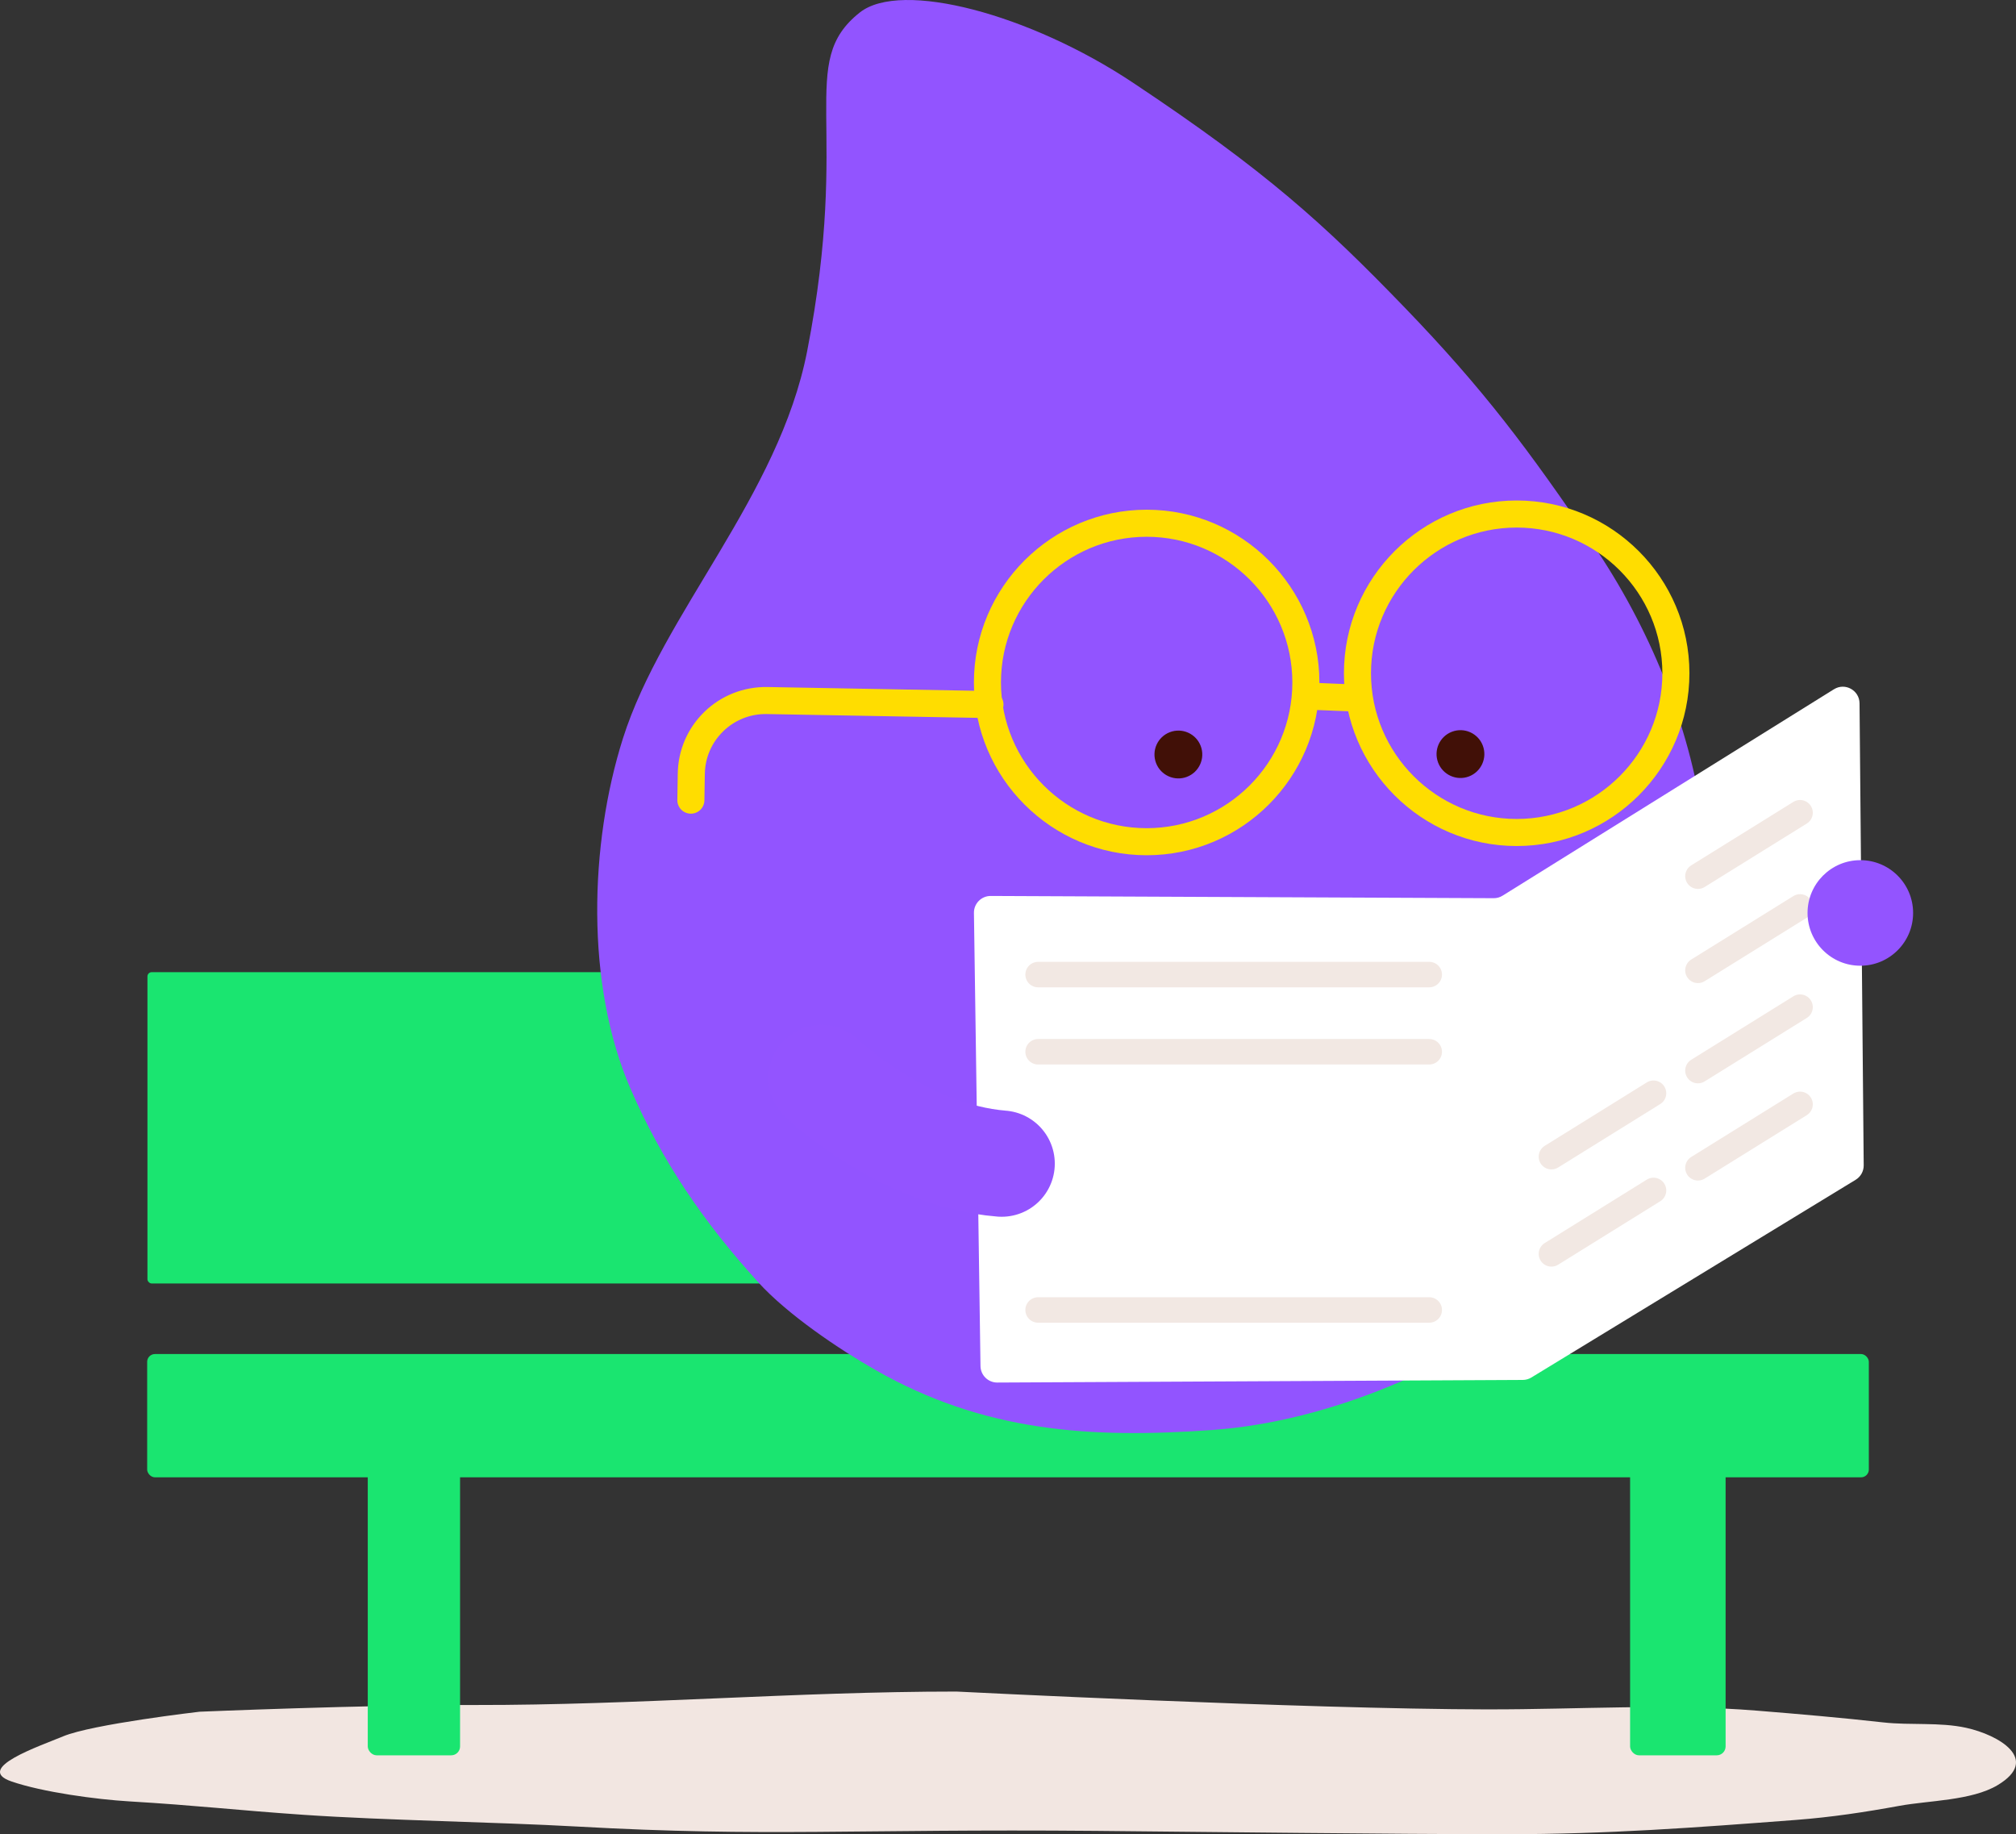 <?xml version="1.0" encoding="UTF-8"?><svg id="Layer_1" xmlns="http://www.w3.org/2000/svg" viewBox="0 0 710.84 646.64"><rect x="0" y="0" width="710.84" height="646.64" fill="#333333" stroke="none"/><defs><style>.cls-1{fill:#f2e6e1;}.cls-2{fill:#fff;}.cls-3{fill:#fd0;}.cls-4{fill:#9354ff;}.cls-5{fill:#9254ff;}.cls-6{fill:#411007;}.cls-7{fill:#1ae570;}.cls-8{stroke:#f2e8e3;stroke-width:8.98px;}.cls-8,.cls-9{fill:none;stroke-linecap:round;stroke-miterlimit:10;}.cls-9{stroke:#9354ff;stroke-width:37.46px;}</style></defs><path class="cls-1" d="M524.83,602.64c31.84,.05,63.11-2.11,94.74,.46,14.87,1.2,29.66,2.48,44.49,4.14,9.58,1.07,19.83-.15,29.2,1.9,11.4,2.5,26.39,11.11,11.04,20.25-9.13,5.43-24.22,5.37-34.5,7.25-12.24,2.24-24.08,4.03-36.57,4.98-35.61,2.71-66.46,5.03-102.19,5.03-41.54,0-103.32-.81-144.77-1.17-85.06-.74-116.28,2.19-182.62-1.52-28.82-1.61-67.72-2.17-96.54-4.14-23.81-1.63-37.73-3.33-61.56-4.74-11.5-.68-30.55-3.24-41.54-7.04-13.33-4.61,10.14-12.49,18.22-15.88,10.26-4.31,48.13-8.69,48.13-8.69,0,0,57.96-2.44,97.09-2.37,56.59,.09,113.14-4.74,169.81-4.74,0,0,122.22,6.19,187.56,6.29Z"/><rect class="cls-7" x="51.99" y="342.74" width="462.06" height="109.75" rx="1.5" ry="1.5"/><rect class="cls-7" x="51.89" y="477.37" width="607.06" height="43.46" rx="2.74" ry="2.74"/><rect class="cls-7" x="574.77" y="505.64" width="33.68" height="113.2" rx="3.13" ry="3.13"/><rect class="cls-7" x="129.67" y="505.64" width="32.55" height="113.2" rx="3.13" ry="3.13"/><path class="cls-5" d="M303.17,4.4c-22.46,17.76-2.92,39.27-18.56,119.36-10,51.2-51,92.51-64.96,136.56-11.81,37.25-13.27,86.8,2.69,123.57,11.13,25.63,25.82,47.05,45.03,68.2,10.24,11.27,28.29,23.49,41.44,30.98,38.19,21.73,75.61,24.16,118.69,21.07,41.45-2.98,85.8-22.31,117.33-47.12,48.47-38.15,64.74-104.98,55.78-166.91-5.06-35.02-18.9-68.67-39.03-98.32-22.55-33.22-38.37-54.45-66.3-83.38-28.45-29.47-48.79-47.99-95.77-79.24C363.17,4.97,317.73-7.12,303.17,4.4Z"/><path class="cls-6" d="M517.96,273.73c4.35-1.66,6.53-6.54,4.87-10.89-1.66-4.35-6.54-6.52-10.88-4.86-4.35,1.66-6.53,6.53-4.87,10.88,1.66,4.35,6.54,6.53,10.89,4.87"/><path class="cls-6" d="M418.5,273.88c4.35-1.66,6.53-6.54,4.87-10.89-1.66-4.35-6.54-6.52-10.88-4.86-4.35,1.66-6.53,6.53-4.87,10.88,1.66,4.35,6.54,6.53,10.89,4.87"/><path class="cls-3" d="M404.31,301.52c-33.58,0-60.91-27.32-60.91-60.91s27.32-60.91,60.91-60.91,60.91,27.32,60.91,60.91-27.32,60.91-60.91,60.91Zm0-112.28c-28.33,0-51.37,23.05-51.37,51.37s23.04,51.37,51.37,51.37,51.37-23.04,51.37-51.37-23.04-51.37-51.37-51.37Z"/><path class="cls-3" d="M534.78,298.27c-33.58,0-60.91-27.32-60.91-60.91s27.32-60.91,60.91-60.91,60.91,27.32,60.91,60.91-27.32,60.91-60.91,60.91Zm0-112.28c-28.33,0-51.37,23.04-51.37,51.37s23.04,51.37,51.37,51.37,51.37-23.05,51.37-51.37-23.04-51.37-51.37-51.37Z"/><path class="cls-3" d="M476.73,250.81c-.06,0-.13,0-.2,0l-16.27-.66c-2.63-.11-4.68-2.33-4.57-4.96,.11-2.63,2.24-4.67,4.96-4.57l16.27,.66c2.63,.11,4.68,2.33,4.57,4.96-.1,2.57-2.22,4.58-4.76,4.58Z"/><path class="cls-3" d="M243.6,286.86h-.08c-2.63-.04-4.74-2.21-4.69-4.84l.15-9.33c.13-8.29,3.49-16.02,9.44-21.78,5.96-5.76,13.88-8.82,22.1-8.7l78.63,1.42c2.63,.05,4.73,2.22,4.68,4.85-.05,2.6-2.17,4.68-4.76,4.68h-.09l-78.63-1.42c-5.69-.11-11.17,2.04-15.29,6.02-4.12,3.99-6.45,9.34-6.54,15.08l-.15,9.33c-.04,2.61-2.17,4.69-4.76,4.69Z"/><g><path class="cls-2" d="M646.63,243.01l-116.82,72.76c-.94,.59-2.03,.9-3.14,.89l-177.34-.79c-3.3-.01-5.97,2.68-5.92,5.98l2.31,159.76c.05,3.23,2.69,5.83,5.93,5.81l185.27-.92c1.07,0,2.12-.3,3.04-.86l114.35-69.71c1.77-1.08,2.85-3.01,2.83-5.09l-1.47-162.89c-.04-4.6-5.11-7.39-9.01-4.95Z"/><line class="cls-8" x1="366.03" y1="343.59" x2="503.95" y2="343.59"/><line class="cls-8" x1="366.03" y1="370.8" x2="503.95" y2="370.8"/><line class="cls-8" x1="366.03" y1="461.83" x2="503.95" y2="461.83"/><line class="cls-8" x1="547.03" y1="407.79" x2="583.03" y2="385.42"/><line class="cls-8" x1="547.03" y1="442.06" x2="583.03" y2="419.69"/><line class="cls-8" x1="598.69" y1="308.9" x2="634.7" y2="286.53"/><line class="cls-8" x1="598.69" y1="342.1" x2="634.7" y2="319.73"/><line class="cls-8" x1="598.69" y1="377.44" x2="634.7" y2="355.07"/><line class="cls-8" x1="598.69" y1="411.71" x2="634.7" y2="389.34"/></g><circle class="cls-4" cx="655.95" cy="321.86" r="18.61"/><path class="cls-9" d="M289.63,380.07s28.71,27.38,63.56,30.17"/></svg>